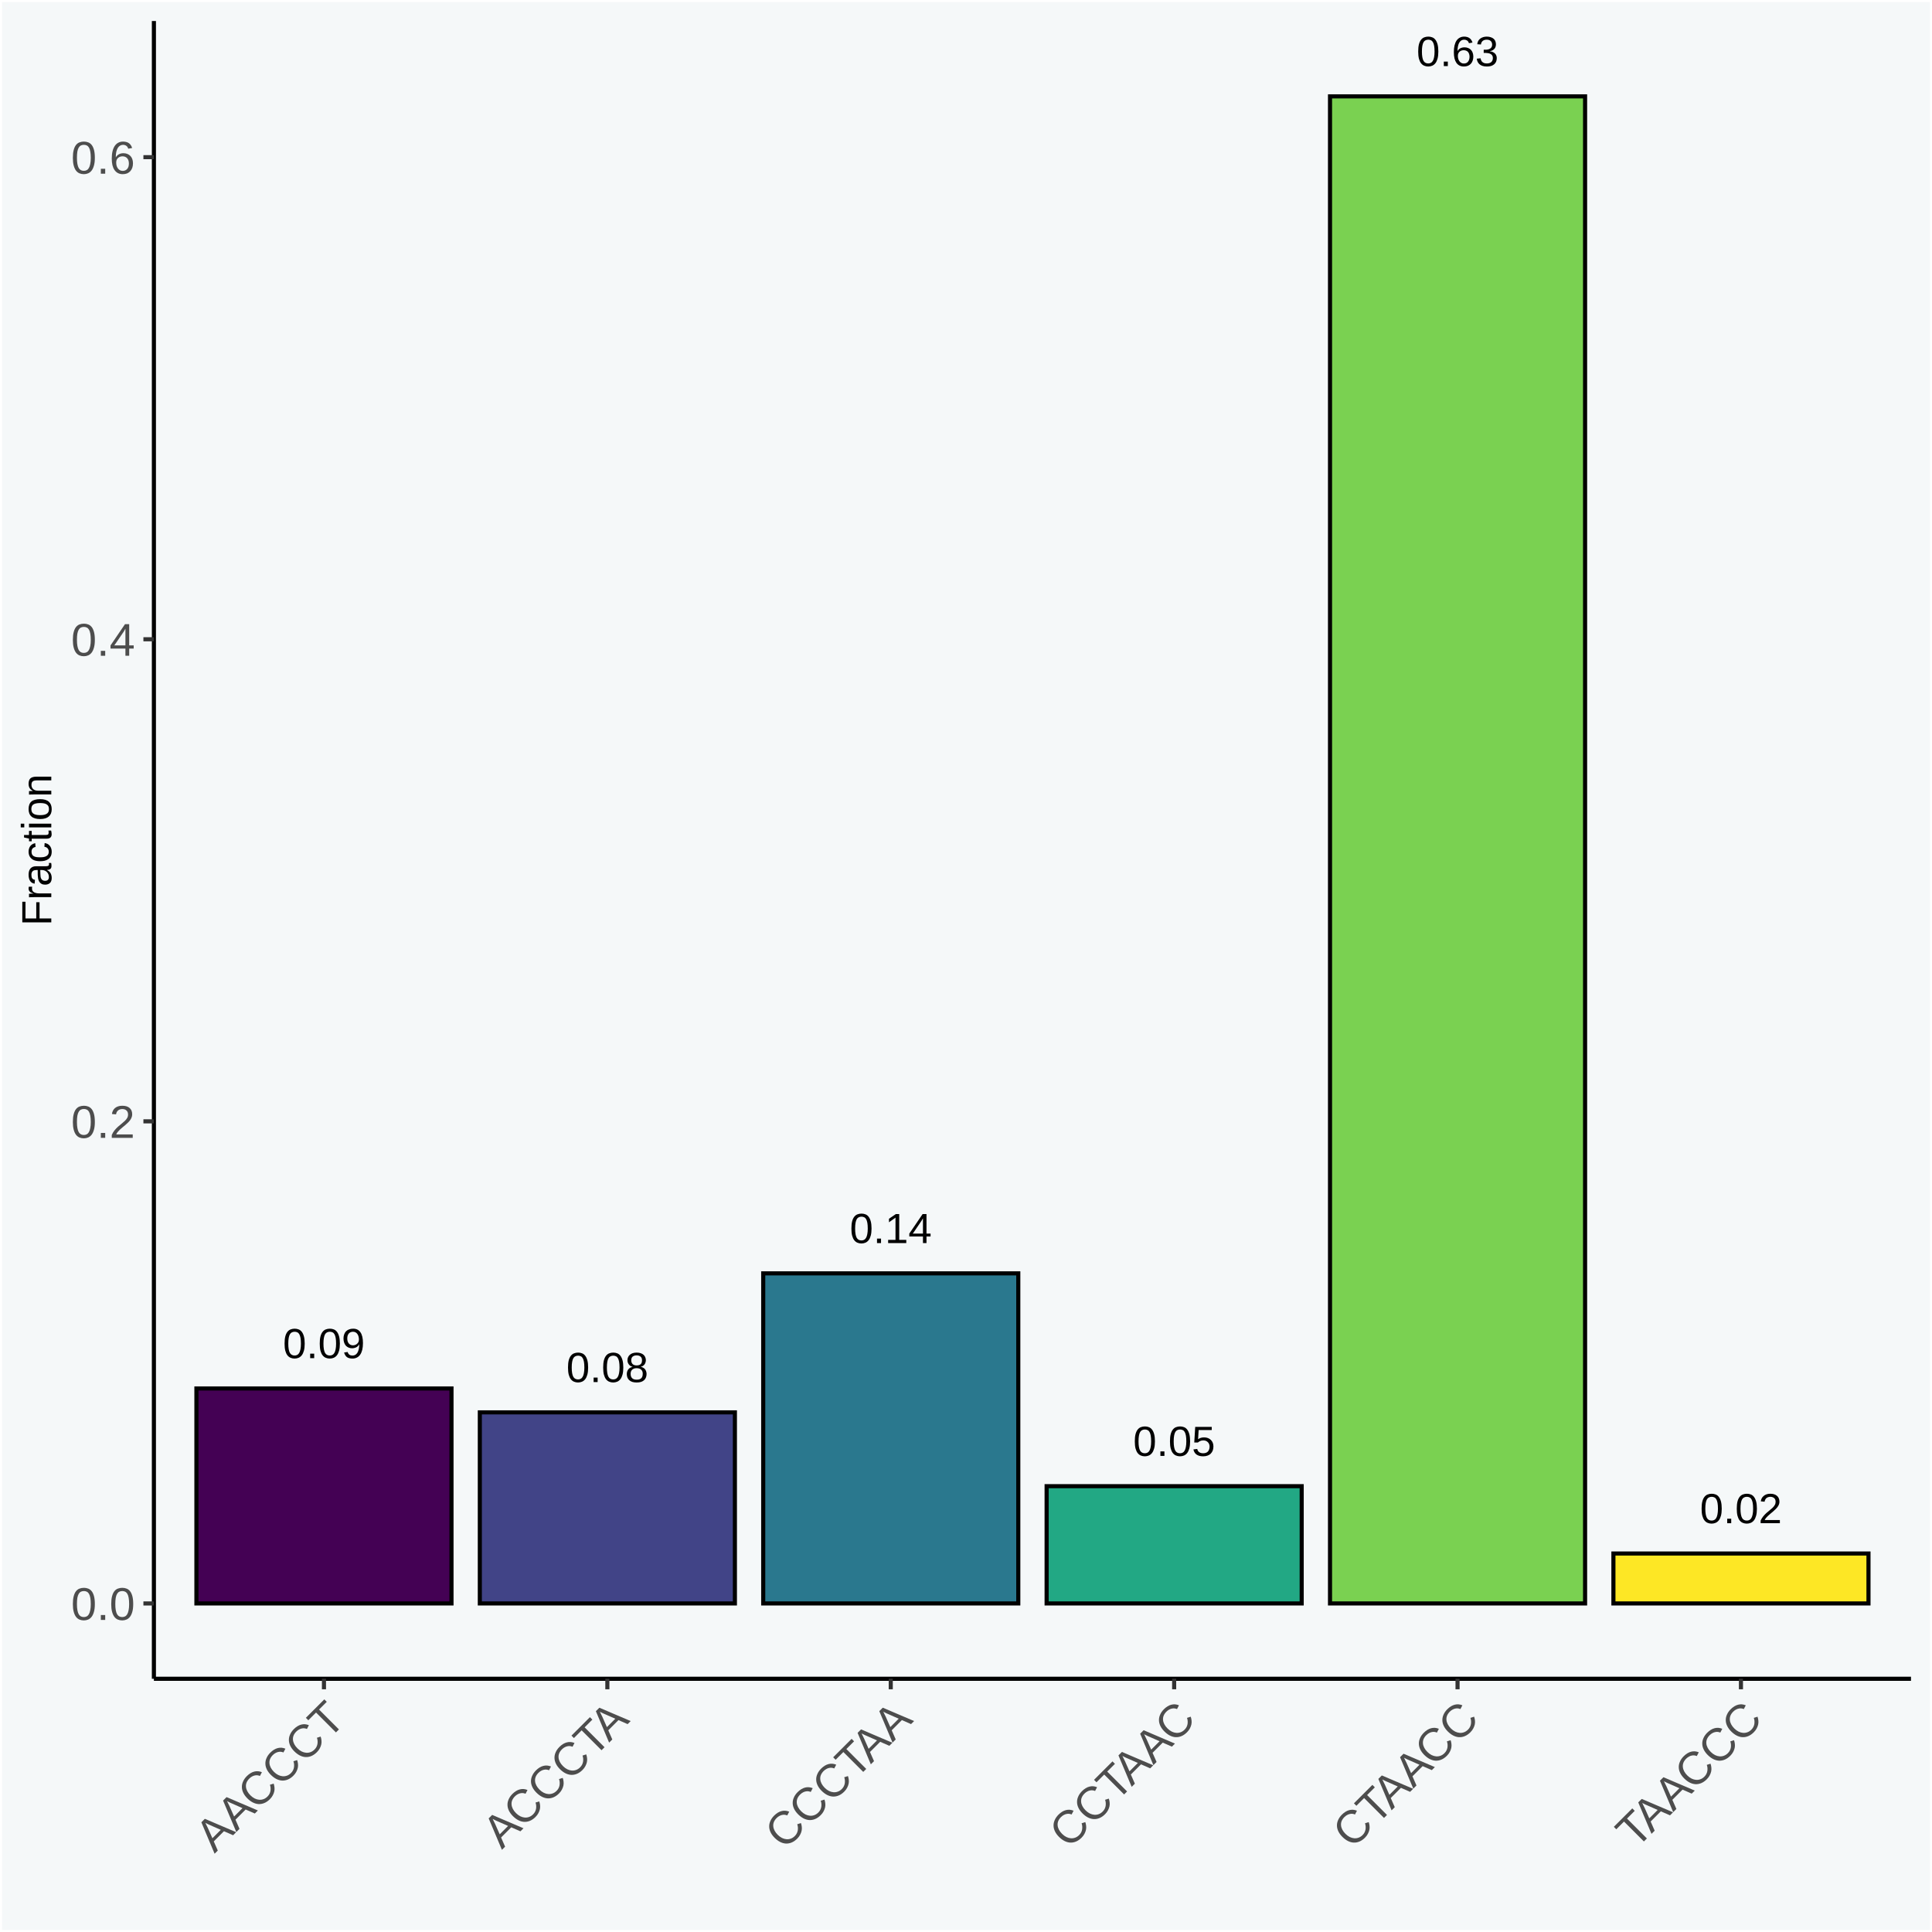 <?xml version="1.0" encoding="UTF-8"?>
<svg xmlns="http://www.w3.org/2000/svg" xmlns:xlink="http://www.w3.org/1999/xlink" width="504pt" height="504pt" viewBox="0 0 504 504" version="1.1">
<defs>
<g>
<symbol overflow="visible" id="glyph0-0">
<path style="stroke:none;" d="M 0.359 0 L 0.359 -7.328 L 3.281 -7.328 L 3.281 0 Z M 0.734 -0.359 L 2.922 -0.359 L 2.922 -6.969 L 0.734 -6.969 Z M 0.734 -0.359 "/>
</symbol>
<symbol overflow="visible" id="glyph0-1">
<path style="stroke:none;" d="M 5.688 -3.781 C 5.688 -3.062 5.617 -2.453 5.484 -1.953 C 5.348 -1.453 5.16 -1.051 4.922 -0.75 C 4.68 -0.445 4.398 -0.227 4.078 -0.094 C 3.754 0.039 3.41 0.109 3.047 0.109 C 2.68 0.109 2.336 0.039 2.016 -0.094 C 1.691 -0.227 1.41 -0.445 1.172 -0.75 C 0.941 -1.051 0.758 -1.445 0.625 -1.938 C 0.5 -2.438 0.438 -3.051 0.438 -3.781 C 0.438 -4.551 0.5 -5.18 0.625 -5.672 C 0.758 -6.172 0.945 -6.57 1.188 -6.875 C 1.426 -7.176 1.707 -7.383 2.031 -7.5 C 2.352 -7.625 2.703 -7.688 3.078 -7.688 C 3.441 -7.688 3.781 -7.625 4.094 -7.5 C 4.414 -7.383 4.691 -7.176 4.922 -6.875 C 5.16 -6.57 5.348 -6.172 5.484 -5.672 C 5.617 -5.18 5.688 -4.551 5.688 -3.781 Z M 4.703 -3.781 C 4.703 -4.383 4.664 -4.883 4.594 -5.281 C 4.52 -5.688 4.414 -6.004 4.281 -6.234 C 4.145 -6.473 3.973 -6.641 3.766 -6.734 C 3.566 -6.836 3.336 -6.891 3.078 -6.891 C 2.805 -6.891 2.566 -6.836 2.359 -6.734 C 2.148 -6.641 1.973 -6.473 1.828 -6.234 C 1.691 -5.992 1.586 -5.676 1.516 -5.281 C 1.441 -4.883 1.406 -4.383 1.406 -3.781 C 1.406 -3.207 1.441 -2.719 1.516 -2.312 C 1.586 -1.914 1.691 -1.598 1.828 -1.359 C 1.973 -1.117 2.148 -0.945 2.359 -0.844 C 2.566 -0.738 2.801 -0.688 3.062 -0.688 C 3.312 -0.688 3.535 -0.738 3.734 -0.844 C 3.941 -0.945 4.113 -1.117 4.25 -1.359 C 4.395 -1.598 4.504 -1.914 4.578 -2.312 C 4.66 -2.719 4.703 -3.207 4.703 -3.781 Z M 4.703 -3.781 "/>
</symbol>
<symbol overflow="visible" id="glyph0-2">
<path style="stroke:none;" d="M 1 0 L 1 -1.172 L 2.047 -1.172 L 2.047 0 Z M 1 0 "/>
</symbol>
<symbol overflow="visible" id="glyph0-3">
<path style="stroke:none;" d="M 5.594 -3.938 C 5.594 -3.258 5.531 -2.664 5.406 -2.156 C 5.281 -1.656 5.098 -1.234 4.859 -0.891 C 4.617 -0.555 4.328 -0.305 3.984 -0.141 C 3.648 0.023 3.273 0.109 2.859 0.109 C 2.566 0.109 2.301 0.078 2.062 0.016 C 1.832 -0.035 1.625 -0.125 1.438 -0.25 C 1.258 -0.383 1.109 -0.551 0.984 -0.75 C 0.859 -0.945 0.754 -1.188 0.672 -1.469 L 1.594 -1.609 C 1.695 -1.285 1.852 -1.047 2.062 -0.891 C 2.281 -0.742 2.551 -0.672 2.875 -0.672 C 3.133 -0.672 3.375 -0.734 3.594 -0.859 C 3.812 -0.984 3.992 -1.164 4.141 -1.406 C 4.297 -1.656 4.414 -1.969 4.5 -2.344 C 4.582 -2.719 4.629 -3.156 4.641 -3.656 C 4.566 -3.488 4.461 -3.336 4.328 -3.203 C 4.203 -3.066 4.055 -2.953 3.891 -2.859 C 3.723 -2.773 3.539 -2.707 3.344 -2.656 C 3.156 -2.602 2.961 -2.578 2.766 -2.578 C 2.422 -2.578 2.109 -2.641 1.828 -2.766 C 1.547 -2.891 1.305 -3.062 1.109 -3.281 C 0.922 -3.508 0.773 -3.781 0.672 -4.094 C 0.566 -4.406 0.516 -4.754 0.516 -5.141 C 0.516 -5.523 0.57 -5.875 0.688 -6.188 C 0.801 -6.508 0.961 -6.781 1.172 -7 C 1.391 -7.219 1.656 -7.383 1.969 -7.5 C 2.281 -7.625 2.633 -7.688 3.031 -7.688 C 3.875 -7.688 4.508 -7.375 4.938 -6.75 C 5.375 -6.125 5.594 -5.188 5.594 -3.938 Z M 4.547 -4.875 C 4.547 -5.156 4.508 -5.414 4.438 -5.656 C 4.375 -5.906 4.273 -6.117 4.141 -6.297 C 4.016 -6.484 3.852 -6.629 3.656 -6.734 C 3.469 -6.836 3.25 -6.891 3 -6.891 C 2.77 -6.891 2.562 -6.848 2.375 -6.766 C 2.188 -6.691 2.023 -6.578 1.891 -6.422 C 1.766 -6.266 1.664 -6.078 1.594 -5.859 C 1.531 -5.641 1.5 -5.398 1.5 -5.141 C 1.5 -4.879 1.531 -4.641 1.594 -4.422 C 1.656 -4.203 1.75 -4.016 1.875 -3.859 C 2 -3.703 2.156 -3.578 2.344 -3.484 C 2.531 -3.391 2.742 -3.344 2.984 -3.344 C 3.172 -3.344 3.352 -3.375 3.531 -3.438 C 3.719 -3.5 3.883 -3.594 4.031 -3.719 C 4.188 -3.844 4.312 -4 4.406 -4.188 C 4.5 -4.383 4.547 -4.613 4.547 -4.875 Z M 4.547 -4.875 "/>
</symbol>
<symbol overflow="visible" id="glyph0-4">
<path style="stroke:none;" d="M 5.641 -2.109 C 5.641 -1.785 5.586 -1.488 5.484 -1.219 C 5.379 -0.945 5.223 -0.711 5.016 -0.516 C 4.805 -0.316 4.539 -0.16 4.219 -0.047 C 3.895 0.055 3.508 0.109 3.062 0.109 C 2.613 0.109 2.227 0.055 1.906 -0.047 C 1.582 -0.16 1.312 -0.316 1.094 -0.516 C 0.883 -0.711 0.727 -0.945 0.625 -1.219 C 0.531 -1.488 0.484 -1.781 0.484 -2.094 C 0.484 -2.375 0.523 -2.617 0.609 -2.828 C 0.691 -3.047 0.801 -3.234 0.938 -3.391 C 1.082 -3.547 1.242 -3.672 1.422 -3.766 C 1.609 -3.859 1.797 -3.922 1.984 -3.953 L 1.984 -3.984 C 1.773 -4.035 1.586 -4.113 1.422 -4.219 C 1.254 -4.332 1.113 -4.469 1 -4.625 C 0.883 -4.781 0.797 -4.953 0.734 -5.141 C 0.68 -5.328 0.656 -5.523 0.656 -5.734 C 0.656 -6.004 0.707 -6.254 0.812 -6.484 C 0.914 -6.723 1.066 -6.93 1.266 -7.109 C 1.461 -7.285 1.707 -7.426 2 -7.531 C 2.301 -7.633 2.648 -7.688 3.047 -7.688 C 3.453 -7.688 3.805 -7.633 4.109 -7.531 C 4.41 -7.426 4.66 -7.285 4.859 -7.109 C 5.055 -6.93 5.203 -6.723 5.297 -6.484 C 5.398 -6.242 5.453 -5.992 5.453 -5.734 C 5.453 -5.523 5.422 -5.32 5.359 -5.125 C 5.305 -4.938 5.223 -4.766 5.109 -4.609 C 4.992 -4.461 4.852 -4.332 4.688 -4.219 C 4.52 -4.113 4.328 -4.035 4.109 -3.984 L 4.109 -3.969 C 4.328 -3.938 4.531 -3.867 4.719 -3.766 C 4.906 -3.672 5.066 -3.547 5.203 -3.391 C 5.336 -3.234 5.441 -3.047 5.516 -2.828 C 5.598 -2.617 5.641 -2.379 5.641 -2.109 Z M 4.453 -5.672 C 4.453 -5.867 4.426 -6.047 4.375 -6.203 C 4.32 -6.359 4.238 -6.488 4.125 -6.594 C 4.02 -6.707 3.879 -6.797 3.703 -6.859 C 3.523 -6.93 3.305 -6.969 3.047 -6.969 C 2.785 -6.969 2.566 -6.93 2.391 -6.859 C 2.211 -6.797 2.066 -6.707 1.953 -6.594 C 1.848 -6.488 1.77 -6.359 1.719 -6.203 C 1.664 -6.047 1.641 -5.867 1.641 -5.672 C 1.641 -5.523 1.66 -5.375 1.703 -5.219 C 1.742 -5.062 1.816 -4.914 1.922 -4.781 C 2.023 -4.656 2.164 -4.551 2.344 -4.469 C 2.531 -4.383 2.766 -4.344 3.047 -4.344 C 3.348 -4.344 3.594 -4.383 3.781 -4.469 C 3.969 -4.551 4.109 -4.656 4.203 -4.781 C 4.305 -4.914 4.375 -5.062 4.406 -5.219 C 4.438 -5.375 4.453 -5.523 4.453 -5.672 Z M 4.641 -2.203 C 4.641 -2.379 4.613 -2.551 4.562 -2.719 C 4.508 -2.895 4.422 -3.047 4.297 -3.172 C 4.18 -3.305 4.02 -3.414 3.812 -3.5 C 3.602 -3.582 3.348 -3.625 3.047 -3.625 C 2.754 -3.625 2.508 -3.582 2.312 -3.5 C 2.113 -3.414 1.953 -3.305 1.828 -3.172 C 1.711 -3.047 1.625 -2.895 1.562 -2.719 C 1.508 -2.539 1.484 -2.363 1.484 -2.188 C 1.484 -1.945 1.508 -1.727 1.562 -1.531 C 1.625 -1.344 1.719 -1.18 1.844 -1.047 C 1.969 -0.91 2.129 -0.805 2.328 -0.734 C 2.535 -0.66 2.785 -0.625 3.078 -0.625 C 3.367 -0.625 3.613 -0.66 3.812 -0.734 C 4.008 -0.805 4.172 -0.91 4.297 -1.047 C 4.422 -1.18 4.508 -1.348 4.562 -1.547 C 4.613 -1.742 4.641 -1.961 4.641 -2.203 Z M 4.641 -2.203 "/>
</symbol>
<symbol overflow="visible" id="glyph0-5">
<path style="stroke:none;" d="M 0.844 0 L 0.844 -0.828 L 2.766 -0.828 L 2.766 -6.641 L 1.062 -5.422 L 1.062 -6.344 L 2.844 -7.562 L 3.734 -7.562 L 3.734 -0.828 L 5.578 -0.828 L 5.578 0 Z M 0.844 0 "/>
</symbol>
<symbol overflow="visible" id="glyph0-6">
<path style="stroke:none;" d="M 4.734 -1.719 L 4.734 0 L 3.812 0 L 3.812 -1.719 L 0.25 -1.719 L 0.25 -2.469 L 3.719 -7.562 L 4.734 -7.562 L 4.734 -2.469 L 5.797 -2.469 L 5.797 -1.719 Z M 3.812 -6.484 C 3.812 -6.461 3.797 -6.426 3.766 -6.375 C 3.734 -6.32 3.695 -6.266 3.656 -6.203 C 3.625 -6.141 3.586 -6.07 3.547 -6 C 3.516 -5.938 3.484 -5.883 3.453 -5.844 L 1.516 -2.984 C 1.504 -2.953 1.477 -2.91 1.438 -2.859 C 1.406 -2.816 1.367 -2.77 1.328 -2.719 C 1.297 -2.676 1.258 -2.629 1.219 -2.578 C 1.188 -2.535 1.16 -2.5 1.141 -2.469 L 3.812 -2.469 Z M 3.812 -6.484 "/>
</symbol>
<symbol overflow="visible" id="glyph0-7">
<path style="stroke:none;" d="M 5.656 -2.469 C 5.656 -2.082 5.598 -1.734 5.484 -1.422 C 5.367 -1.109 5.195 -0.836 4.969 -0.609 C 4.75 -0.379 4.469 -0.203 4.125 -0.078 C 3.789 0.047 3.406 0.109 2.969 0.109 C 2.57 0.109 2.223 0.062 1.922 -0.031 C 1.629 -0.125 1.379 -0.25 1.172 -0.406 C 0.973 -0.57 0.812 -0.766 0.688 -0.984 C 0.57 -1.203 0.488 -1.438 0.438 -1.688 L 1.422 -1.812 C 1.461 -1.664 1.516 -1.523 1.578 -1.391 C 1.648 -1.254 1.75 -1.133 1.875 -1.031 C 2 -0.926 2.148 -0.844 2.328 -0.781 C 2.516 -0.719 2.734 -0.688 2.984 -0.688 C 3.242 -0.688 3.473 -0.723 3.672 -0.797 C 3.879 -0.867 4.055 -0.977 4.203 -1.125 C 4.348 -1.281 4.457 -1.469 4.531 -1.688 C 4.613 -1.906 4.656 -2.156 4.656 -2.438 C 4.656 -2.676 4.613 -2.891 4.531 -3.078 C 4.457 -3.273 4.348 -3.441 4.203 -3.578 C 4.066 -3.723 3.898 -3.836 3.703 -3.922 C 3.504 -4.004 3.273 -4.047 3.016 -4.047 C 2.848 -4.047 2.695 -4.031 2.562 -4 C 2.426 -3.969 2.301 -3.926 2.188 -3.875 C 2.07 -3.82 1.969 -3.766 1.875 -3.703 C 1.781 -3.641 1.691 -3.57 1.609 -3.5 L 0.656 -3.5 L 0.906 -7.562 L 5.219 -7.562 L 5.219 -6.75 L 1.797 -6.75 L 1.656 -4.344 C 1.82 -4.477 2.035 -4.594 2.297 -4.688 C 2.555 -4.781 2.863 -4.828 3.219 -4.828 C 3.594 -4.828 3.926 -4.77 4.219 -4.656 C 4.52 -4.539 4.773 -4.379 4.984 -4.172 C 5.203 -3.961 5.367 -3.711 5.484 -3.422 C 5.598 -3.129 5.656 -2.812 5.656 -2.469 Z M 5.656 -2.469 "/>
</symbol>
<symbol overflow="visible" id="glyph0-8">
<path style="stroke:none;" d="M 5.641 -2.469 C 5.641 -2.094 5.582 -1.742 5.469 -1.422 C 5.363 -1.109 5.207 -0.836 5 -0.609 C 4.801 -0.391 4.547 -0.211 4.234 -0.078 C 3.93 0.047 3.582 0.109 3.188 0.109 C 2.75 0.109 2.363 0.023 2.031 -0.141 C 1.707 -0.305 1.438 -0.547 1.219 -0.859 C 1 -1.18 0.832 -1.57 0.719 -2.031 C 0.613 -2.5 0.562 -3.023 0.562 -3.609 C 0.562 -4.285 0.617 -4.875 0.734 -5.375 C 0.859 -5.883 1.035 -6.312 1.266 -6.656 C 1.504 -7 1.789 -7.254 2.125 -7.422 C 2.457 -7.598 2.836 -7.688 3.266 -7.688 C 3.523 -7.688 3.766 -7.656 3.984 -7.594 C 4.211 -7.539 4.414 -7.453 4.594 -7.328 C 4.781 -7.211 4.941 -7.055 5.078 -6.859 C 5.223 -6.66 5.336 -6.422 5.422 -6.141 L 4.5 -5.969 C 4.395 -6.301 4.234 -6.535 4.016 -6.672 C 3.797 -6.816 3.539 -6.891 3.25 -6.891 C 2.988 -6.891 2.75 -6.828 2.531 -6.703 C 2.32 -6.578 2.141 -6.391 1.984 -6.141 C 1.836 -5.898 1.723 -5.586 1.641 -5.203 C 1.555 -4.828 1.516 -4.391 1.516 -3.891 C 1.691 -4.223 1.938 -4.473 2.25 -4.641 C 2.57 -4.805 2.941 -4.891 3.359 -4.891 C 3.703 -4.891 4.008 -4.832 4.281 -4.719 C 4.562 -4.613 4.801 -4.457 5 -4.25 C 5.207 -4.039 5.363 -3.785 5.469 -3.484 C 5.582 -3.18 5.641 -2.844 5.641 -2.469 Z M 4.656 -2.438 C 4.656 -2.695 4.617 -2.93 4.547 -3.141 C 4.484 -3.348 4.391 -3.523 4.266 -3.672 C 4.141 -3.828 3.977 -3.941 3.781 -4.016 C 3.594 -4.098 3.375 -4.141 3.125 -4.141 C 2.945 -4.141 2.77 -4.113 2.594 -4.062 C 2.414 -4.008 2.254 -3.926 2.109 -3.812 C 1.961 -3.695 1.844 -3.547 1.75 -3.359 C 1.656 -3.172 1.609 -2.941 1.609 -2.672 C 1.609 -2.391 1.645 -2.125 1.719 -1.875 C 1.789 -1.633 1.895 -1.426 2.031 -1.25 C 2.164 -1.07 2.328 -0.93 2.516 -0.828 C 2.703 -0.723 2.914 -0.672 3.156 -0.672 C 3.383 -0.672 3.594 -0.707 3.781 -0.781 C 3.969 -0.863 4.125 -0.984 4.25 -1.141 C 4.383 -1.297 4.484 -1.484 4.547 -1.703 C 4.617 -1.922 4.656 -2.164 4.656 -2.438 Z M 4.656 -2.438 "/>
</symbol>
<symbol overflow="visible" id="glyph0-9">
<path style="stroke:none;" d="M 5.641 -2.094 C 5.641 -1.738 5.582 -1.426 5.469 -1.156 C 5.352 -0.883 5.188 -0.656 4.969 -0.469 C 4.75 -0.281 4.477 -0.133 4.156 -0.031 C 3.844 0.062 3.477 0.109 3.062 0.109 C 2.594 0.109 2.195 0.051 1.875 -0.062 C 1.562 -0.176 1.301 -0.328 1.094 -0.516 C 0.883 -0.711 0.727 -0.93 0.625 -1.172 C 0.52 -1.422 0.453 -1.676 0.422 -1.938 L 1.422 -2.031 C 1.453 -1.832 1.504 -1.648 1.578 -1.484 C 1.648 -1.316 1.754 -1.176 1.891 -1.062 C 2.023 -0.945 2.188 -0.852 2.375 -0.781 C 2.57 -0.719 2.801 -0.688 3.062 -0.688 C 3.551 -0.688 3.93 -0.805 4.203 -1.047 C 4.484 -1.285 4.625 -1.645 4.625 -2.125 C 4.625 -2.406 4.562 -2.629 4.438 -2.797 C 4.32 -2.961 4.172 -3.094 3.984 -3.188 C 3.797 -3.281 3.594 -3.344 3.375 -3.375 C 3.164 -3.414 2.969 -3.438 2.781 -3.438 L 2.234 -3.438 L 2.234 -4.266 L 2.766 -4.266 C 2.941 -4.266 3.129 -4.285 3.328 -4.328 C 3.523 -4.367 3.703 -4.438 3.859 -4.531 C 4.023 -4.625 4.16 -4.754 4.266 -4.922 C 4.379 -5.098 4.438 -5.316 4.438 -5.578 C 4.438 -5.984 4.316 -6.301 4.078 -6.531 C 3.836 -6.77 3.484 -6.891 3.016 -6.891 C 2.586 -6.891 2.238 -6.781 1.969 -6.562 C 1.707 -6.344 1.555 -6.035 1.516 -5.641 L 0.547 -5.703 C 0.586 -6.035 0.676 -6.328 0.812 -6.578 C 0.957 -6.828 1.141 -7.031 1.359 -7.188 C 1.586 -7.352 1.844 -7.477 2.125 -7.562 C 2.406 -7.645 2.707 -7.688 3.031 -7.688 C 3.445 -7.688 3.805 -7.629 4.109 -7.516 C 4.422 -7.41 4.672 -7.27 4.859 -7.094 C 5.055 -6.914 5.195 -6.703 5.281 -6.453 C 5.375 -6.211 5.422 -5.953 5.422 -5.672 C 5.422 -5.453 5.391 -5.242 5.328 -5.047 C 5.273 -4.859 5.18 -4.688 5.047 -4.531 C 4.922 -4.375 4.758 -4.238 4.562 -4.125 C 4.363 -4.02 4.125 -3.941 3.844 -3.891 L 3.844 -3.859 C 4.145 -3.828 4.406 -3.758 4.625 -3.656 C 4.852 -3.551 5.039 -3.422 5.188 -3.266 C 5.344 -3.109 5.457 -2.926 5.531 -2.719 C 5.602 -2.52 5.641 -2.312 5.641 -2.094 Z M 5.641 -2.094 "/>
</symbol>
<symbol overflow="visible" id="glyph0-10">
<path style="stroke:none;" d="M 0.547 0 L 0.547 -0.688 C 0.734 -1.102 0.957 -1.469 1.219 -1.781 C 1.477 -2.102 1.754 -2.395 2.047 -2.656 C 2.336 -2.914 2.625 -3.156 2.906 -3.375 C 3.195 -3.602 3.457 -3.828 3.688 -4.047 C 3.914 -4.273 4.098 -4.508 4.234 -4.75 C 4.379 -4.988 4.453 -5.266 4.453 -5.578 C 4.453 -5.785 4.422 -5.973 4.359 -6.141 C 4.297 -6.305 4.203 -6.441 4.078 -6.547 C 3.953 -6.66 3.805 -6.742 3.641 -6.797 C 3.473 -6.859 3.285 -6.891 3.078 -6.891 C 2.879 -6.891 2.691 -6.859 2.516 -6.797 C 2.348 -6.742 2.195 -6.664 2.062 -6.562 C 1.938 -6.457 1.832 -6.32 1.75 -6.156 C 1.664 -6 1.609 -5.816 1.578 -5.609 L 0.594 -5.703 C 0.625 -5.973 0.695 -6.227 0.812 -6.469 C 0.938 -6.707 1.102 -6.914 1.312 -7.094 C 1.52 -7.281 1.77 -7.426 2.062 -7.531 C 2.352 -7.633 2.691 -7.688 3.078 -7.688 C 3.453 -7.688 3.785 -7.641 4.078 -7.547 C 4.367 -7.453 4.613 -7.316 4.812 -7.141 C 5.02 -6.973 5.176 -6.758 5.281 -6.5 C 5.395 -6.238 5.453 -5.941 5.453 -5.609 C 5.453 -5.348 5.406 -5.102 5.312 -4.875 C 5.219 -4.645 5.094 -4.426 4.938 -4.219 C 4.789 -4.02 4.613 -3.82 4.406 -3.625 C 4.207 -3.426 4 -3.234 3.781 -3.047 C 3.562 -2.867 3.344 -2.688 3.125 -2.5 C 2.906 -2.32 2.695 -2.141 2.5 -1.953 C 2.301 -1.773 2.125 -1.594 1.969 -1.406 C 1.82 -1.219 1.703 -1.023 1.609 -0.828 L 5.562 -0.828 L 5.562 0 Z M 0.547 0 "/>
</symbol>
<symbol overflow="visible" id="glyph1-0">
<path style="stroke:none;" d="M 0.406 0 L 0.406 -8 L 3.594 -8 L 3.594 0 Z M 0.797 -0.406 L 3.188 -0.406 L 3.188 -7.594 L 0.797 -7.594 Z M 0.797 -0.406 "/>
</symbol>
<symbol overflow="visible" id="glyph1-1">
<path style="stroke:none;" d="M 6.203 -4.125 C 6.203 -3.332 6.125 -2.664 5.969 -2.125 C 5.82 -1.582 5.617 -1.145 5.359 -0.812 C 5.098 -0.477 4.789 -0.238 4.438 -0.094 C 4.094 0.051 3.723 0.125 3.328 0.125 C 2.922 0.125 2.539 0.051 2.188 -0.094 C 1.844 -0.238 1.539 -0.477 1.281 -0.812 C 1.031 -1.145 0.832 -1.582 0.688 -2.125 C 0.539 -2.664 0.469 -3.332 0.469 -4.125 C 0.469 -4.957 0.539 -5.645 0.688 -6.188 C 0.832 -6.738 1.035 -7.176 1.297 -7.5 C 1.555 -7.82 1.859 -8.047 2.203 -8.172 C 2.555 -8.305 2.941 -8.375 3.359 -8.375 C 3.754 -8.375 4.125 -8.305 4.469 -8.172 C 4.812 -8.047 5.113 -7.82 5.375 -7.5 C 5.633 -7.176 5.836 -6.738 5.984 -6.188 C 6.129 -5.645 6.203 -4.957 6.203 -4.125 Z M 5.141 -4.125 C 5.141 -4.781 5.098 -5.328 5.016 -5.766 C 4.941 -6.203 4.828 -6.551 4.672 -6.812 C 4.516 -7.07 4.328 -7.254 4.109 -7.359 C 3.891 -7.473 3.641 -7.531 3.359 -7.531 C 3.055 -7.531 2.789 -7.473 2.562 -7.359 C 2.344 -7.254 2.156 -7.07 2 -6.812 C 1.844 -6.551 1.723 -6.203 1.641 -5.766 C 1.566 -5.328 1.531 -4.781 1.531 -4.125 C 1.531 -3.5 1.57 -2.969 1.656 -2.531 C 1.738 -2.094 1.852 -1.742 2 -1.484 C 2.156 -1.223 2.344 -1.035 2.562 -0.922 C 2.789 -0.805 3.047 -0.75 3.328 -0.75 C 3.609 -0.75 3.859 -0.805 4.078 -0.922 C 4.305 -1.035 4.492 -1.223 4.641 -1.484 C 4.797 -1.742 4.914 -2.094 5 -2.531 C 5.094 -2.969 5.141 -3.5 5.141 -4.125 Z M 5.141 -4.125 "/>
</symbol>
<symbol overflow="visible" id="glyph1-2">
<path style="stroke:none;" d="M 1.094 0 L 1.094 -1.281 L 2.234 -1.281 L 2.234 0 Z M 1.094 0 "/>
</symbol>
<symbol overflow="visible" id="glyph1-3">
<path style="stroke:none;" d="M 0.609 0 L 0.609 -0.75 C 0.805 -1.207 1.047 -1.609 1.328 -1.953 C 1.617 -2.305 1.922 -2.625 2.234 -2.906 C 2.555 -3.188 2.867 -3.445 3.172 -3.688 C 3.484 -3.938 3.766 -4.18 4.016 -4.422 C 4.266 -4.66 4.469 -4.91 4.625 -5.172 C 4.781 -5.441 4.859 -5.742 4.859 -6.078 C 4.859 -6.316 4.82 -6.523 4.75 -6.703 C 4.676 -6.879 4.57 -7.023 4.438 -7.141 C 4.312 -7.266 4.156 -7.359 3.969 -7.422 C 3.781 -7.484 3.578 -7.516 3.359 -7.516 C 3.141 -7.516 2.938 -7.484 2.75 -7.422 C 2.57 -7.367 2.41 -7.281 2.266 -7.156 C 2.117 -7.039 2 -6.895 1.906 -6.719 C 1.812 -6.551 1.754 -6.352 1.734 -6.125 L 0.656 -6.219 C 0.688 -6.508 0.766 -6.785 0.891 -7.047 C 1.023 -7.316 1.203 -7.551 1.422 -7.75 C 1.648 -7.945 1.922 -8.098 2.234 -8.203 C 2.555 -8.316 2.93 -8.375 3.359 -8.375 C 3.766 -8.375 4.125 -8.328 4.438 -8.234 C 4.758 -8.141 5.031 -7.992 5.25 -7.797 C 5.477 -7.609 5.648 -7.375 5.766 -7.094 C 5.879 -6.812 5.938 -6.488 5.938 -6.125 C 5.938 -5.844 5.883 -5.578 5.781 -5.328 C 5.688 -5.078 5.555 -4.836 5.391 -4.609 C 5.223 -4.379 5.031 -4.16 4.812 -3.953 C 4.594 -3.742 4.363 -3.535 4.125 -3.328 C 3.895 -3.129 3.656 -2.93 3.406 -2.734 C 3.164 -2.535 2.938 -2.336 2.719 -2.141 C 2.508 -1.941 2.32 -1.738 2.156 -1.531 C 1.988 -1.332 1.859 -1.117 1.766 -0.891 L 6.078 -0.891 L 6.078 0 Z M 0.609 0 "/>
</symbol>
<symbol overflow="visible" id="glyph1-4">
<path style="stroke:none;" d="M 5.156 -1.875 L 5.156 0 L 4.172 0 L 4.172 -1.875 L 0.281 -1.875 L 0.281 -2.688 L 4.062 -8.25 L 5.156 -8.25 L 5.156 -2.703 L 6.328 -2.703 L 6.328 -1.875 Z M 4.172 -7.062 C 4.16 -7.039 4.141 -7.004 4.109 -6.953 C 4.078 -6.898 4.039 -6.836 4 -6.766 C 3.957 -6.691 3.914 -6.617 3.875 -6.547 C 3.844 -6.473 3.812 -6.414 3.781 -6.375 L 1.656 -3.25 C 1.633 -3.219 1.602 -3.176 1.562 -3.125 C 1.531 -3.07 1.492 -3.02 1.453 -2.969 C 1.422 -2.914 1.383 -2.863 1.344 -2.812 C 1.301 -2.77 1.27 -2.734 1.25 -2.703 L 4.172 -2.703 Z M 4.172 -7.062 "/>
</symbol>
<symbol overflow="visible" id="glyph1-5">
<path style="stroke:none;" d="M 6.141 -2.703 C 6.141 -2.285 6.082 -1.906 5.969 -1.562 C 5.852 -1.219 5.68 -0.922 5.453 -0.672 C 5.234 -0.422 4.957 -0.223 4.625 -0.078 C 4.289 0.055 3.91 0.125 3.484 0.125 C 3.004 0.125 2.582 0.031 2.219 -0.156 C 1.863 -0.344 1.566 -0.609 1.328 -0.953 C 1.086 -1.297 0.906 -1.719 0.781 -2.219 C 0.664 -2.727 0.609 -3.301 0.609 -3.938 C 0.609 -4.676 0.676 -5.32 0.812 -5.875 C 0.945 -6.426 1.141 -6.883 1.391 -7.25 C 1.648 -7.625 1.961 -7.906 2.328 -8.094 C 2.691 -8.281 3.102 -8.375 3.562 -8.375 C 3.844 -8.375 4.102 -8.344 4.344 -8.281 C 4.594 -8.227 4.816 -8.133 5.016 -8 C 5.223 -7.875 5.398 -7.703 5.547 -7.484 C 5.703 -7.273 5.828 -7.016 5.922 -6.703 L 4.906 -6.516 C 4.801 -6.867 4.629 -7.125 4.391 -7.281 C 4.148 -7.445 3.867 -7.531 3.547 -7.531 C 3.266 -7.531 3.004 -7.457 2.766 -7.312 C 2.535 -7.176 2.336 -6.973 2.172 -6.703 C 2.004 -6.43 1.875 -6.086 1.781 -5.672 C 1.695 -5.266 1.656 -4.789 1.656 -4.25 C 1.852 -4.602 2.125 -4.875 2.469 -5.062 C 2.812 -5.25 3.207 -5.344 3.656 -5.344 C 4.031 -5.344 4.367 -5.281 4.672 -5.156 C 4.984 -5.031 5.25 -4.852 5.469 -4.625 C 5.688 -4.406 5.852 -4.129 5.969 -3.797 C 6.082 -3.473 6.141 -3.109 6.141 -2.703 Z M 5.078 -2.656 C 5.078 -2.938 5.039 -3.191 4.969 -3.422 C 4.895 -3.66 4.785 -3.859 4.641 -4.016 C 4.504 -4.18 4.332 -4.305 4.125 -4.391 C 3.926 -4.484 3.688 -4.531 3.406 -4.531 C 3.219 -4.531 3.023 -4.5 2.828 -4.438 C 2.629 -4.383 2.453 -4.289 2.297 -4.156 C 2.141 -4.031 2.008 -3.863 1.906 -3.656 C 1.812 -3.457 1.766 -3.207 1.766 -2.906 C 1.766 -2.602 1.801 -2.316 1.875 -2.047 C 1.957 -1.785 2.07 -1.555 2.219 -1.359 C 2.363 -1.172 2.539 -1.02 2.75 -0.906 C 2.957 -0.789 3.191 -0.734 3.453 -0.734 C 3.703 -0.734 3.926 -0.773 4.125 -0.859 C 4.332 -0.953 4.504 -1.082 4.641 -1.25 C 4.785 -1.414 4.895 -1.613 4.969 -1.844 C 5.039 -2.082 5.078 -2.352 5.078 -2.656 Z M 5.078 -2.656 "/>
</symbol>
<symbol overflow="visible" id="glyph2-0">
<path style="stroke:none;" d="M 0.281 -0.281 L -5.375 -5.938 L -3.109 -8.203 L 2.547 -2.547 Z M 0.281 -0.844 L 1.969 -2.531 L -3.125 -7.625 L -4.812 -5.938 Z M 0.281 -0.844 "/>
</symbol>
<symbol overflow="visible" id="glyph2-1">
<path style="stroke:none;" d="M 4.844 -4.844 L 2.453 -5.891 L -0.203 -3.234 L 0.844 -0.844 L 0.016 -0.016 L -3.438 -8.219 L -2.531 -9.125 L 5.641 -5.641 Z M -1.062 -7.438 C -1.227 -7.5 -1.383 -7.566 -1.531 -7.641 C -1.688 -7.723 -1.82 -7.789 -1.938 -7.844 C -2.062 -7.906 -2.164 -7.957 -2.25 -8 C -2.332 -8.039 -2.379 -8.066 -2.391 -8.078 C -2.391 -8.055 -2.367 -8.004 -2.328 -7.922 C -2.285 -7.836 -2.234 -7.734 -2.172 -7.609 C -2.109 -7.484 -2.039 -7.344 -1.969 -7.188 C -1.895 -7.031 -1.82 -6.883 -1.75 -6.75 L -0.562 -4.062 L 1.625 -6.25 Z M -1.062 -7.438 "/>
</symbol>
<symbol overflow="visible" id="glyph2-2">
<path style="stroke:none;" d="M -2 -8.562 C -2.332 -8.227 -2.57 -7.879 -2.719 -7.516 C -2.863 -7.148 -2.914 -6.773 -2.875 -6.391 C -2.844 -6.016 -2.727 -5.641 -2.531 -5.266 C -2.332 -4.891 -2.062 -4.531 -1.719 -4.188 C -1.363 -3.832 -0.988 -3.555 -0.594 -3.359 C -0.207 -3.172 0.176 -3.062 0.562 -3.031 C 0.945 -3 1.328 -3.051 1.703 -3.188 C 2.078 -3.32 2.426 -3.551 2.75 -3.875 C 2.977 -4.102 3.148 -4.336 3.266 -4.578 C 3.391 -4.828 3.473 -5.082 3.516 -5.344 C 3.555 -5.602 3.566 -5.867 3.547 -6.141 C 3.523 -6.41 3.469 -6.676 3.375 -6.938 L 4.344 -7.25 C 4.457 -6.926 4.531 -6.594 4.562 -6.25 C 4.602 -5.914 4.586 -5.578 4.516 -5.234 C 4.441 -4.891 4.312 -4.539 4.125 -4.188 C 3.945 -3.844 3.695 -3.508 3.375 -3.188 C 2.906 -2.719 2.414 -2.379 1.906 -2.172 C 1.395 -1.961 0.879 -1.875 0.359 -1.906 C -0.148 -1.945 -0.645 -2.094 -1.125 -2.344 C -1.602 -2.594 -2.066 -2.941 -2.516 -3.391 C -2.973 -3.848 -3.32 -4.32 -3.562 -4.812 C -3.801 -5.301 -3.926 -5.789 -3.938 -6.281 C -3.957 -6.781 -3.859 -7.273 -3.641 -7.766 C -3.43 -8.266 -3.102 -8.738 -2.656 -9.188 C -2.031 -9.812 -1.383 -10.207 -0.719 -10.375 C -0.062 -10.551 0.602 -10.5 1.281 -10.219 L 0.766 -9.234 C 0.578 -9.316 0.375 -9.375 0.156 -9.406 C -0.062 -9.438 -0.289 -9.426 -0.531 -9.375 C -0.781 -9.332 -1.023 -9.242 -1.266 -9.109 C -1.516 -8.984 -1.758 -8.801 -2 -8.562 Z M -2 -8.562 "/>
</symbol>
<symbol overflow="visible" id="glyph2-3">
<path style="stroke:none;" d="M -2.203 -8.172 L 2.984 -2.984 L 2.203 -2.203 L -2.984 -7.391 L -5 -5.375 L -5.641 -6.016 L -0.828 -10.828 L -0.188 -10.188 Z M -2.203 -8.172 "/>
</symbol>
<symbol overflow="visible" id="glyph3-0">
<path style="stroke:none;" d="M 0 -0.359 L -7.328 -0.359 L -7.328 -3.281 L 0 -3.281 Z M -0.359 -0.734 L -0.359 -2.922 L -6.969 -2.922 L -6.969 -0.734 Z M -0.359 -0.734 "/>
</symbol>
<symbol overflow="visible" id="glyph3-1">
<path style="stroke:none;" d="M -6.734 -1.922 L -3.922 -1.922 L -3.922 -6.156 L -3.062 -6.156 L -3.062 -1.922 L 0 -1.922 L 0 -0.906 L -7.562 -0.906 L -7.562 -6.281 L -6.734 -6.281 Z M -6.734 -1.922 "/>
</symbol>
<symbol overflow="visible" id="glyph3-2">
<path style="stroke:none;" d="M 0 -0.766 L -4.453 -0.766 C -4.578 -0.766 -4.703 -0.758 -4.828 -0.75 C -4.953 -0.75 -5.07 -0.75 -5.188 -0.75 C -5.312 -0.75 -5.426 -0.742 -5.531 -0.734 C -5.633 -0.734 -5.727 -0.734 -5.812 -0.734 L -5.812 -1.641 C -5.727 -1.648 -5.633 -1.656 -5.531 -1.656 C -5.426 -1.664 -5.316 -1.672 -5.203 -1.672 C -5.086 -1.68 -4.977 -1.688 -4.875 -1.688 C -4.781 -1.688 -4.695 -1.688 -4.625 -1.688 L -4.625 -1.703 C -4.844 -1.773 -5.035 -1.848 -5.203 -1.922 C -5.367 -2.004 -5.504 -2.098 -5.609 -2.203 C -5.711 -2.305 -5.789 -2.426 -5.844 -2.562 C -5.895 -2.707 -5.922 -2.883 -5.922 -3.094 C -5.922 -3.164 -5.91 -3.238 -5.891 -3.312 C -5.879 -3.383 -5.867 -3.441 -5.859 -3.484 L -4.984 -3.484 C -4.992 -3.422 -5.004 -3.344 -5.016 -3.25 C -5.023 -3.164 -5.031 -3.07 -5.031 -2.969 C -5.031 -2.738 -4.977 -2.547 -4.875 -2.391 C -4.781 -2.242 -4.645 -2.117 -4.469 -2.016 C -4.289 -1.922 -4.078 -1.848 -3.828 -1.797 C -3.586 -1.754 -3.32 -1.734 -3.031 -1.734 L 0 -1.734 Z M 0 -0.766 "/>
</symbol>
<symbol overflow="visible" id="glyph3-3">
<path style="stroke:none;" d="M 0.109 -2.219 C 0.109 -1.633 -0.039 -1.195 -0.344 -0.906 C -0.656 -0.613 -1.082 -0.469 -1.625 -0.469 C -2.008 -0.469 -2.32 -0.539 -2.562 -0.688 C -2.812 -0.832 -3.004 -1.02 -3.141 -1.25 C -3.285 -1.488 -3.383 -1.758 -3.438 -2.062 C -3.488 -2.363 -3.52 -2.664 -3.531 -2.969 L -3.547 -4.281 L -3.859 -4.281 C -4.098 -4.281 -4.301 -4.254 -4.469 -4.203 C -4.645 -4.148 -4.781 -4.07 -4.875 -3.969 C -4.977 -3.863 -5.055 -3.734 -5.109 -3.578 C -5.16 -3.43 -5.188 -3.25 -5.188 -3.031 C -5.188 -2.844 -5.172 -2.672 -5.141 -2.516 C -5.117 -2.367 -5.07 -2.238 -5 -2.125 C -4.926 -2.02 -4.828 -1.93 -4.703 -1.859 C -4.586 -1.797 -4.441 -1.754 -4.266 -1.734 L -4.344 -0.719 C -4.57 -0.758 -4.781 -0.828 -4.969 -0.922 C -5.164 -1.023 -5.332 -1.172 -5.469 -1.359 C -5.613 -1.547 -5.723 -1.773 -5.797 -2.047 C -5.879 -2.328 -5.922 -2.664 -5.922 -3.062 C -5.922 -3.789 -5.754 -4.336 -5.422 -4.703 C -5.086 -5.078 -4.602 -5.266 -3.969 -5.266 L -1.469 -5.266 C -1.176 -5.266 -0.957 -5.301 -0.812 -5.375 C -0.664 -5.445 -0.594 -5.586 -0.594 -5.797 C -0.594 -5.848 -0.598 -5.898 -0.609 -5.953 C -0.617 -6.016 -0.629 -6.07 -0.641 -6.125 L -0.031 -6.125 C 0 -6 0.02 -5.875 0.031 -5.75 C 0.039 -5.633 0.047 -5.508 0.047 -5.375 C 0.047 -5.188 0.023 -5.023 -0.016 -4.891 C -0.066 -4.766 -0.141 -4.66 -0.234 -4.578 C -0.336 -4.492 -0.461 -4.43 -0.609 -4.391 C -0.754 -4.348 -0.922 -4.32 -1.109 -4.312 L -1.109 -4.281 C -0.922 -4.176 -0.75 -4.062 -0.594 -3.938 C -0.445 -3.812 -0.32 -3.664 -0.219 -3.5 C -0.113 -3.344 -0.035 -3.156 0.016 -2.938 C 0.078 -2.727 0.109 -2.488 0.109 -2.219 Z M -0.625 -2.438 C -0.625 -2.75 -0.676 -3.02 -0.781 -3.25 C -0.895 -3.477 -1.039 -3.672 -1.219 -3.828 C -1.395 -3.984 -1.586 -4.098 -1.797 -4.172 C -2.004 -4.242 -2.203 -4.281 -2.391 -4.281 L -2.875 -4.281 L -2.844 -3.219 C -2.844 -2.988 -2.828 -2.766 -2.797 -2.547 C -2.766 -2.336 -2.703 -2.148 -2.609 -1.984 C -2.523 -1.828 -2.398 -1.703 -2.234 -1.609 C -2.078 -1.516 -1.867 -1.469 -1.609 -1.469 C -1.297 -1.469 -1.051 -1.551 -0.875 -1.719 C -0.707 -1.883 -0.625 -2.125 -0.625 -2.438 Z M -0.625 -2.438 "/>
</symbol>
<symbol overflow="visible" id="glyph3-4">
<path style="stroke:none;" d="M -2.938 -1.484 C -2.602 -1.484 -2.297 -1.504 -2.016 -1.547 C -1.734 -1.598 -1.488 -1.68 -1.281 -1.797 C -1.082 -1.91 -0.926 -2.062 -0.812 -2.25 C -0.707 -2.438 -0.656 -2.664 -0.656 -2.938 C -0.656 -3.281 -0.75 -3.566 -0.938 -3.797 C -1.125 -4.035 -1.41 -4.18 -1.797 -4.234 L -1.734 -5.203 C -1.492 -5.172 -1.258 -5.102 -1.031 -5 C -0.812 -4.895 -0.617 -4.75 -0.453 -4.562 C -0.285 -4.375 -0.148 -4.145 -0.047 -3.875 C 0.055 -3.613 0.109 -3.312 0.109 -2.969 C 0.109 -2.508 0.031 -2.117 -0.125 -1.797 C -0.281 -1.484 -0.492 -1.227 -0.766 -1.031 C -1.035 -0.832 -1.352 -0.688 -1.719 -0.594 C -2.082 -0.508 -2.477 -0.469 -2.906 -0.469 C -3.301 -0.469 -3.645 -0.5 -3.938 -0.562 C -4.238 -0.625 -4.5 -0.711 -4.719 -0.828 C -4.945 -0.953 -5.133 -1.094 -5.281 -1.25 C -5.438 -1.406 -5.562 -1.57 -5.656 -1.75 C -5.75 -1.938 -5.816 -2.129 -5.859 -2.328 C -5.898 -2.535 -5.922 -2.742 -5.922 -2.953 C -5.922 -3.285 -5.875 -3.578 -5.781 -3.828 C -5.695 -4.086 -5.578 -4.305 -5.422 -4.484 C -5.266 -4.672 -5.078 -4.82 -4.859 -4.938 C -4.648 -5.051 -4.426 -5.129 -4.188 -5.172 L -4.109 -4.188 C -4.43 -4.133 -4.688 -4.004 -4.875 -3.797 C -5.062 -3.598 -5.156 -3.312 -5.156 -2.938 C -5.156 -2.656 -5.109 -2.422 -5.016 -2.234 C -4.93 -2.055 -4.797 -1.91 -4.609 -1.797 C -4.422 -1.68 -4.188 -1.598 -3.906 -1.547 C -3.633 -1.504 -3.312 -1.484 -2.938 -1.484 Z M -2.938 -1.484 "/>
</symbol>
<symbol overflow="visible" id="glyph3-5">
<path style="stroke:none;" d="M -0.047 -2.969 C -0.004 -2.82 0.023 -2.672 0.047 -2.516 C 0.078 -2.367 0.094 -2.195 0.094 -2 C 0.094 -1.227 -0.348 -0.844 -1.234 -0.844 L -5.109 -0.844 L -5.109 -0.172 L -5.812 -0.172 L -5.812 -0.875 L -7.109 -1.156 L -7.109 -1.812 L -5.812 -1.812 L -5.812 -2.875 L -5.109 -2.875 L -5.109 -1.812 L -1.438 -1.812 C -1.156 -1.812 -0.957 -1.852 -0.844 -1.938 C -0.738 -2.031 -0.688 -2.191 -0.688 -2.422 C -0.688 -2.516 -0.691 -2.602 -0.703 -2.688 C -0.711 -2.77 -0.727 -2.863 -0.75 -2.969 Z M -0.047 -2.969 "/>
</symbol>
<symbol overflow="visible" id="glyph3-6">
<path style="stroke:none;" d="M -7.047 -0.734 L -7.969 -0.734 L -7.969 -1.703 L -7.047 -1.703 Z M 0 -0.734 L -5.812 -0.734 L -5.812 -1.703 L 0 -1.703 Z M 0 -0.734 "/>
</symbol>
<symbol overflow="visible" id="glyph3-7">
<path style="stroke:none;" d="M -2.906 -5.656 C -1.895 -5.656 -1.141 -5.43 -0.641 -4.984 C -0.141 -4.535 0.109 -3.883 0.109 -3.031 C 0.109 -2.625 0.047 -2.258 -0.078 -1.938 C -0.203 -1.625 -0.391 -1.359 -0.641 -1.141 C -0.891 -0.922 -1.203 -0.754 -1.578 -0.641 C -1.953 -0.523 -2.395 -0.469 -2.906 -0.469 C -4.914 -0.469 -5.922 -1.332 -5.922 -3.062 C -5.922 -3.52 -5.859 -3.91 -5.734 -4.234 C -5.609 -4.566 -5.422 -4.836 -5.172 -5.047 C -4.922 -5.254 -4.602 -5.406 -4.219 -5.5 C -3.844 -5.602 -3.406 -5.656 -2.906 -5.656 Z M -2.906 -4.641 C -3.363 -4.641 -3.738 -4.602 -4.031 -4.531 C -4.32 -4.469 -4.555 -4.367 -4.734 -4.234 C -4.91 -4.098 -5.031 -3.93 -5.094 -3.734 C -5.164 -3.547 -5.203 -3.328 -5.203 -3.078 C -5.203 -2.836 -5.164 -2.613 -5.094 -2.406 C -5.02 -2.207 -4.895 -2.039 -4.719 -1.906 C -4.539 -1.77 -4.305 -1.664 -4.016 -1.594 C -3.723 -1.52 -3.352 -1.484 -2.906 -1.484 C -2.457 -1.484 -2.082 -1.52 -1.781 -1.594 C -1.488 -1.676 -1.254 -1.785 -1.078 -1.922 C -0.91 -2.055 -0.789 -2.219 -0.719 -2.406 C -0.645 -2.594 -0.609 -2.801 -0.609 -3.031 C -0.609 -3.27 -0.641 -3.488 -0.703 -3.688 C -0.773 -3.895 -0.898 -4.066 -1.078 -4.203 C -1.254 -4.348 -1.488 -4.457 -1.781 -4.531 C -2.082 -4.602 -2.457 -4.641 -2.906 -4.641 Z M -2.906 -4.641 "/>
</symbol>
<symbol overflow="visible" id="glyph3-8">
<path style="stroke:none;" d="M 0 -4.438 L -3.688 -4.438 C -3.969 -4.438 -4.203 -4.414 -4.391 -4.375 C -4.578 -4.332 -4.727 -4.266 -4.844 -4.172 C -4.969 -4.078 -5.051 -3.953 -5.094 -3.797 C -5.145 -3.648 -5.172 -3.461 -5.172 -3.234 C -5.172 -3.004 -5.129 -2.797 -5.047 -2.609 C -4.973 -2.43 -4.859 -2.273 -4.703 -2.141 C -4.547 -2.004 -4.352 -1.898 -4.125 -1.828 C -3.906 -1.766 -3.656 -1.734 -3.375 -1.734 L 0 -1.734 L 0 -0.766 L -4.578 -0.766 C -4.691 -0.766 -4.816 -0.758 -4.953 -0.75 C -5.086 -0.75 -5.211 -0.75 -5.328 -0.75 C -5.453 -0.75 -5.555 -0.742 -5.641 -0.734 C -5.734 -0.734 -5.789 -0.734 -5.812 -0.734 L -5.812 -1.641 C -5.789 -1.648 -5.738 -1.656 -5.656 -1.656 C -5.582 -1.656 -5.492 -1.656 -5.391 -1.656 C -5.297 -1.664 -5.191 -1.672 -5.078 -1.672 C -4.973 -1.68 -4.883 -1.688 -4.812 -1.688 L -4.812 -1.703 C -4.988 -1.797 -5.145 -1.895 -5.281 -2 C -5.414 -2.113 -5.531 -2.242 -5.625 -2.391 C -5.719 -2.535 -5.789 -2.703 -5.844 -2.891 C -5.895 -3.086 -5.922 -3.312 -5.922 -3.562 C -5.922 -3.883 -5.879 -4.16 -5.797 -4.391 C -5.723 -4.629 -5.602 -4.82 -5.438 -4.969 C -5.27 -5.113 -5.055 -5.223 -4.797 -5.297 C -4.535 -5.367 -4.227 -5.406 -3.875 -5.406 L 0 -5.406 Z M 0 -4.438 "/>
</symbol>
</g>
<clipPath id="clip1">
  <path d="M 40.148 5.48 L 498.52 5.48 L 498.52 437.941 L 40.148 437.941 Z M 40.148 5.48 "/>
</clipPath>
</defs>
<g id="surface1">
<rect x="0" y="0" width="504" height="504" style="fill:rgb(96.078%,97.255%,97.647%);fill-opacity:1;stroke:none;"/>
<path style="fill:none;stroke-width:1.07;stroke-linecap:round;stroke-linejoin:round;stroke:rgb(100%,100%,100%);stroke-opacity:1;stroke-miterlimit:10;" d="M 0 0 L 504 0 L 504 504 L 0 504 Z M 0 0 " transform="matrix(1,0,0,-1,0,504)"/>
<g clip-path="url(#clip1)" clip-rule="nonzero">
<path style=" stroke:none;fill-rule:nonzero;fill:rgb(96.078%,97.255%,97.647%);fill-opacity:1;" d="M 40.148 437.941 L 498.52 437.941 L 498.52 5.48 L 40.148 5.48 Z M 40.148 437.941 "/>
</g>
<path style="fill-rule:nonzero;fill:rgb(26.666%,0.392%,32.941%);fill-opacity:1;stroke-width:1.07;stroke-linecap:butt;stroke-linejoin:miter;stroke:rgb(0%,0%,0%);stroke-opacity:1;stroke-miterlimit:10;" d="M 51.238 85.711 L 117.781 85.711 L 117.781 141.789 L 51.238 141.789 Z M 51.238 85.711 " transform="matrix(1,0,0,-1,0,504)"/>
<path style="fill-rule:nonzero;fill:rgb(25.49%,26.666%,52.942%);fill-opacity:1;stroke-width:1.07;stroke-linecap:butt;stroke-linejoin:miter;stroke:rgb(0%,0%,0%);stroke-opacity:1;stroke-miterlimit:10;" d="M 125.172 85.711 L 191.711 85.711 L 191.711 135.559 L 125.172 135.559 Z M 125.172 85.711 " transform="matrix(1,0,0,-1,0,504)"/>
<path style="fill-rule:nonzero;fill:rgb(16.47%,47.058%,55.687%);fill-opacity:1;stroke-width:1.07;stroke-linecap:butt;stroke-linejoin:miter;stroke:rgb(0%,0%,0%);stroke-opacity:1;stroke-miterlimit:10;" d="M 199.102 85.711 L 265.641 85.711 L 265.641 171.82 L 199.102 171.82 Z M 199.102 85.711 " transform="matrix(1,0,0,-1,0,504)"/>
<path style="fill-rule:nonzero;fill:rgb(13.333%,65.883%,51.765%);fill-opacity:1;stroke-width:1.07;stroke-linecap:butt;stroke-linejoin:miter;stroke:rgb(0%,0%,0%);stroke-opacity:1;stroke-miterlimit:10;" d="M 273.031 85.711 L 339.57 85.711 L 339.57 116.301 L 273.031 116.301 Z M 273.031 85.711 " transform="matrix(1,0,0,-1,0,504)"/>
<path style="fill-rule:nonzero;fill:rgb(47.842%,81.961%,31.764%);fill-opacity:1;stroke-width:1.07;stroke-linecap:butt;stroke-linejoin:miter;stroke:rgb(0%,0%,0%);stroke-opacity:1;stroke-miterlimit:10;" d="M 346.961 85.711 L 413.5 85.711 L 413.5 478.859 L 346.961 478.859 Z M 346.961 85.711 " transform="matrix(1,0,0,-1,0,504)"/>
<path style="fill-rule:nonzero;fill:rgb(99.216%,90.588%,14.51%);fill-opacity:1;stroke-width:1.07;stroke-linecap:butt;stroke-linejoin:miter;stroke:rgb(0%,0%,0%);stroke-opacity:1;stroke-miterlimit:10;" d="M 420.891 85.711 L 487.43 85.711 L 487.43 98.738 L 420.891 98.738 Z M 420.891 85.711 " transform="matrix(1,0,0,-1,0,504)"/>
<g style="fill:rgb(0%,0%,0%);fill-opacity:1;">
  <use xlink:href="#glyph0-1" x="73.8" y="354.3"/>
  <use xlink:href="#glyph0-2" x="79.916" y="354.3"/>
  <use xlink:href="#glyph0-1" x="82.974" y="354.3"/>
  <use xlink:href="#glyph0-3" x="89.09" y="354.3"/>
</g>
<g style="fill:rgb(0%,0%,0%);fill-opacity:1;">
  <use xlink:href="#glyph0-1" x="147.74" y="360.54"/>
  <use xlink:href="#glyph0-2" x="153.856" y="360.54"/>
  <use xlink:href="#glyph0-1" x="156.914" y="360.54"/>
  <use xlink:href="#glyph0-4" x="163.03" y="360.54"/>
</g>
<g style="fill:rgb(0%,0%,0%);fill-opacity:1;">
  <use xlink:href="#glyph0-1" x="221.67" y="324.28"/>
  <use xlink:href="#glyph0-2" x="227.786" y="324.28"/>
  <use xlink:href="#glyph0-5" x="230.844" y="324.28"/>
  <use xlink:href="#glyph0-6" x="236.96" y="324.28"/>
</g>
<g style="fill:rgb(0%,0%,0%);fill-opacity:1;">
  <use xlink:href="#glyph0-1" x="295.6" y="379.8"/>
  <use xlink:href="#glyph0-2" x="301.716" y="379.8"/>
  <use xlink:href="#glyph0-1" x="304.774" y="379.8"/>
  <use xlink:href="#glyph0-7" x="310.89" y="379.8"/>
</g>
<g style="fill:rgb(0%,0%,0%);fill-opacity:1;">
  <use xlink:href="#glyph0-1" x="369.53" y="17.24"/>
  <use xlink:href="#glyph0-2" x="375.646" y="17.24"/>
  <use xlink:href="#glyph0-8" x="378.704" y="17.24"/>
  <use xlink:href="#glyph0-9" x="384.82" y="17.24"/>
</g>
<g style="fill:rgb(0%,0%,0%);fill-opacity:1;">
  <use xlink:href="#glyph0-1" x="443.46" y="397.36"/>
  <use xlink:href="#glyph0-2" x="449.576" y="397.36"/>
  <use xlink:href="#glyph0-1" x="452.634" y="397.36"/>
  <use xlink:href="#glyph0-10" x="458.75" y="397.36"/>
</g>
<path style="fill:none;stroke-width:1.07;stroke-linecap:butt;stroke-linejoin:round;stroke:rgb(0%,0%,0%);stroke-opacity:1;stroke-miterlimit:10;" d="M 40.148 66.059 L 40.148 498.52 " transform="matrix(1,0,0,-1,0,504)"/>
<g style="fill:rgb(30.196%,30.196%,30.196%);fill-opacity:1;">
  <use xlink:href="#glyph1-1" x="18.54" y="422.59"/>
  <use xlink:href="#glyph1-2" x="25.212" y="422.59"/>
  <use xlink:href="#glyph1-1" x="28.548" y="422.59"/>
</g>
<g style="fill:rgb(30.196%,30.196%,30.196%);fill-opacity:1;">
  <use xlink:href="#glyph1-1" x="18.54" y="296.83"/>
  <use xlink:href="#glyph1-2" x="25.212" y="296.83"/>
  <use xlink:href="#glyph1-3" x="28.548" y="296.83"/>
</g>
<g style="fill:rgb(30.196%,30.196%,30.196%);fill-opacity:1;">
  <use xlink:href="#glyph1-1" x="18.54" y="171.07"/>
  <use xlink:href="#glyph1-2" x="25.212" y="171.07"/>
  <use xlink:href="#glyph1-4" x="28.548" y="171.07"/>
</g>
<g style="fill:rgb(30.196%,30.196%,30.196%);fill-opacity:1;">
  <use xlink:href="#glyph1-1" x="18.54" y="45.31"/>
  <use xlink:href="#glyph1-2" x="25.212" y="45.31"/>
  <use xlink:href="#glyph1-5" x="28.548" y="45.31"/>
</g>
<path style="fill:none;stroke-width:1.07;stroke-linecap:butt;stroke-linejoin:round;stroke:rgb(20%,20%,20%);stroke-opacity:1;stroke-miterlimit:10;" d="M 37.41 85.711 L 40.148 85.711 " transform="matrix(1,0,0,-1,0,504)"/>
<path style="fill:none;stroke-width:1.07;stroke-linecap:butt;stroke-linejoin:round;stroke:rgb(20%,20%,20%);stroke-opacity:1;stroke-miterlimit:10;" d="M 37.41 211.48 L 40.148 211.48 " transform="matrix(1,0,0,-1,0,504)"/>
<path style="fill:none;stroke-width:1.07;stroke-linecap:butt;stroke-linejoin:round;stroke:rgb(20%,20%,20%);stroke-opacity:1;stroke-miterlimit:10;" d="M 37.41 337.238 L 40.148 337.238 " transform="matrix(1,0,0,-1,0,504)"/>
<path style="fill:none;stroke-width:1.07;stroke-linecap:butt;stroke-linejoin:round;stroke:rgb(20%,20%,20%);stroke-opacity:1;stroke-miterlimit:10;" d="M 37.41 463 L 40.148 463 " transform="matrix(1,0,0,-1,0,504)"/>
<path style="fill:none;stroke-width:1.07;stroke-linecap:butt;stroke-linejoin:round;stroke:rgb(0%,0%,0%);stroke-opacity:1;stroke-miterlimit:10;" d="M 40.148 66.059 L 498.52 66.059 " transform="matrix(1,0,0,-1,0,504)"/>
<path style="fill:none;stroke-width:1.07;stroke-linecap:butt;stroke-linejoin:round;stroke:rgb(20%,20%,20%);stroke-opacity:1;stroke-miterlimit:10;" d="M 84.512 63.32 L 84.512 66.059 " transform="matrix(1,0,0,-1,0,504)"/>
<path style="fill:none;stroke-width:1.07;stroke-linecap:butt;stroke-linejoin:round;stroke:rgb(20%,20%,20%);stroke-opacity:1;stroke-miterlimit:10;" d="M 158.441 63.32 L 158.441 66.059 " transform="matrix(1,0,0,-1,0,504)"/>
<path style="fill:none;stroke-width:1.07;stroke-linecap:butt;stroke-linejoin:round;stroke:rgb(20%,20%,20%);stroke-opacity:1;stroke-miterlimit:10;" d="M 232.371 63.32 L 232.371 66.059 " transform="matrix(1,0,0,-1,0,504)"/>
<path style="fill:none;stroke-width:1.07;stroke-linecap:butt;stroke-linejoin:round;stroke:rgb(20%,20%,20%);stroke-opacity:1;stroke-miterlimit:10;" d="M 306.301 63.32 L 306.301 66.059 " transform="matrix(1,0,0,-1,0,504)"/>
<path style="fill:none;stroke-width:1.07;stroke-linecap:butt;stroke-linejoin:round;stroke:rgb(20%,20%,20%);stroke-opacity:1;stroke-miterlimit:10;" d="M 380.23 63.32 L 380.23 66.059 " transform="matrix(1,0,0,-1,0,504)"/>
<path style="fill:none;stroke-width:1.07;stroke-linecap:butt;stroke-linejoin:round;stroke:rgb(20%,20%,20%);stroke-opacity:1;stroke-miterlimit:10;" d="M 454.16 63.32 L 454.16 66.059 " transform="matrix(1,0,0,-1,0,504)"/>
<g style="fill:rgb(30.196%,30.196%,30.196%);fill-opacity:1;">
  <use xlink:href="#glyph2-1" x="55.97" y="483.6"/>
  <use xlink:href="#glyph2-1" x="61.633" y="477.937"/>
</g>
<g style="fill:rgb(30.196%,30.196%,30.196%);fill-opacity:1;">
  <use xlink:href="#glyph2-2" x="67.041" y="472.529"/>
  <use xlink:href="#glyph2-2" x="73.171" y="466.399"/>
  <use xlink:href="#glyph2-2" x="79.301" y="460.269"/>
  <use xlink:href="#glyph2-3" x="85.43" y="454.14"/>
</g>
<g style="fill:rgb(30.196%,30.196%,30.196%);fill-opacity:1;">
  <use xlink:href="#glyph2-1" x="130.92" y="482.58"/>
</g>
<g style="fill:rgb(30.196%,30.196%,30.196%);fill-opacity:1;">
  <use xlink:href="#glyph2-2" x="136.328" y="477.172"/>
  <use xlink:href="#glyph2-2" x="142.458" y="471.042"/>
  <use xlink:href="#glyph2-2" x="148.588" y="464.912"/>
  <use xlink:href="#glyph2-3" x="154.717" y="458.783"/>
</g>
<g style="fill:rgb(30.196%,30.196%,30.196%);fill-opacity:1;">
  <use xlink:href="#glyph2-1" x="158.886" y="454.614"/>
</g>
<g style="fill:rgb(30.196%,30.196%,30.196%);fill-opacity:1;">
  <use xlink:href="#glyph2-2" x="204.6" y="482.83"/>
  <use xlink:href="#glyph2-2" x="210.73" y="476.7"/>
  <use xlink:href="#glyph2-2" x="216.86" y="470.57"/>
  <use xlink:href="#glyph2-3" x="222.989" y="464.441"/>
</g>
<g style="fill:rgb(30.196%,30.196%,30.196%);fill-opacity:1;">
  <use xlink:href="#glyph2-1" x="227.158" y="460.272"/>
  <use xlink:href="#glyph2-1" x="232.821" y="454.609"/>
</g>
<g style="fill:rgb(30.196%,30.196%,30.196%);fill-opacity:1;">
  <use xlink:href="#glyph2-2" x="278.78" y="482.58"/>
  <use xlink:href="#glyph2-2" x="284.91" y="476.45"/>
  <use xlink:href="#glyph2-3" x="291.04" y="470.32"/>
</g>
<g style="fill:rgb(30.196%,30.196%,30.196%);fill-opacity:1;">
  <use xlink:href="#glyph2-1" x="295.208" y="466.152"/>
  <use xlink:href="#glyph2-1" x="300.871" y="460.489"/>
</g>
<g style="fill:rgb(30.196%,30.196%,30.196%);fill-opacity:1;">
  <use xlink:href="#glyph2-2" x="306.279" y="455.081"/>
</g>
<g style="fill:rgb(30.196%,30.196%,30.196%);fill-opacity:1;">
  <use xlink:href="#glyph2-2" x="352.71" y="482.58"/>
  <use xlink:href="#glyph2-3" x="358.84" y="476.45"/>
</g>
<g style="fill:rgb(30.196%,30.196%,30.196%);fill-opacity:1;">
  <use xlink:href="#glyph2-1" x="363.008" y="472.282"/>
  <use xlink:href="#glyph2-1" x="368.671" y="466.619"/>
</g>
<g style="fill:rgb(30.196%,30.196%,30.196%);fill-opacity:1;">
  <use xlink:href="#glyph2-2" x="374.079" y="461.211"/>
  <use xlink:href="#glyph2-2" x="380.209" y="455.081"/>
</g>
<g style="fill:rgb(30.196%,30.196%,30.196%);fill-opacity:1;">
  <use xlink:href="#glyph2-3" x="426.64" y="482.58"/>
</g>
<g style="fill:rgb(30.196%,30.196%,30.196%);fill-opacity:1;">
  <use xlink:href="#glyph2-1" x="430.809" y="478.411"/>
  <use xlink:href="#glyph2-1" x="436.471" y="472.749"/>
</g>
<g style="fill:rgb(30.196%,30.196%,30.196%);fill-opacity:1;">
  <use xlink:href="#glyph2-2" x="441.88" y="467.34"/>
  <use xlink:href="#glyph2-2" x="448.009" y="461.211"/>
  <use xlink:href="#glyph2-2" x="454.139" y="455.081"/>
</g>
<g style="fill:rgb(0%,0%,0%);fill-opacity:1;">
  <use xlink:href="#glyph3-1" x="13.38" y="241.52"/>
  <use xlink:href="#glyph3-2" x="13.38" y="234.799"/>
</g>
<g style="fill:rgb(0%,0%,0%);fill-opacity:1;">
  <use xlink:href="#glyph3-3" x="13.38" y="231.246"/>
  <use xlink:href="#glyph3-4" x="13.38" y="225.13"/>
  <use xlink:href="#glyph3-5" x="13.38" y="219.63"/>
  <use xlink:href="#glyph3-6" x="13.38" y="216.572"/>
  <use xlink:href="#glyph3-7" x="13.38" y="214.13"/>
  <use xlink:href="#glyph3-8" x="13.38" y="208.014"/>
</g>
</g>
</svg>
